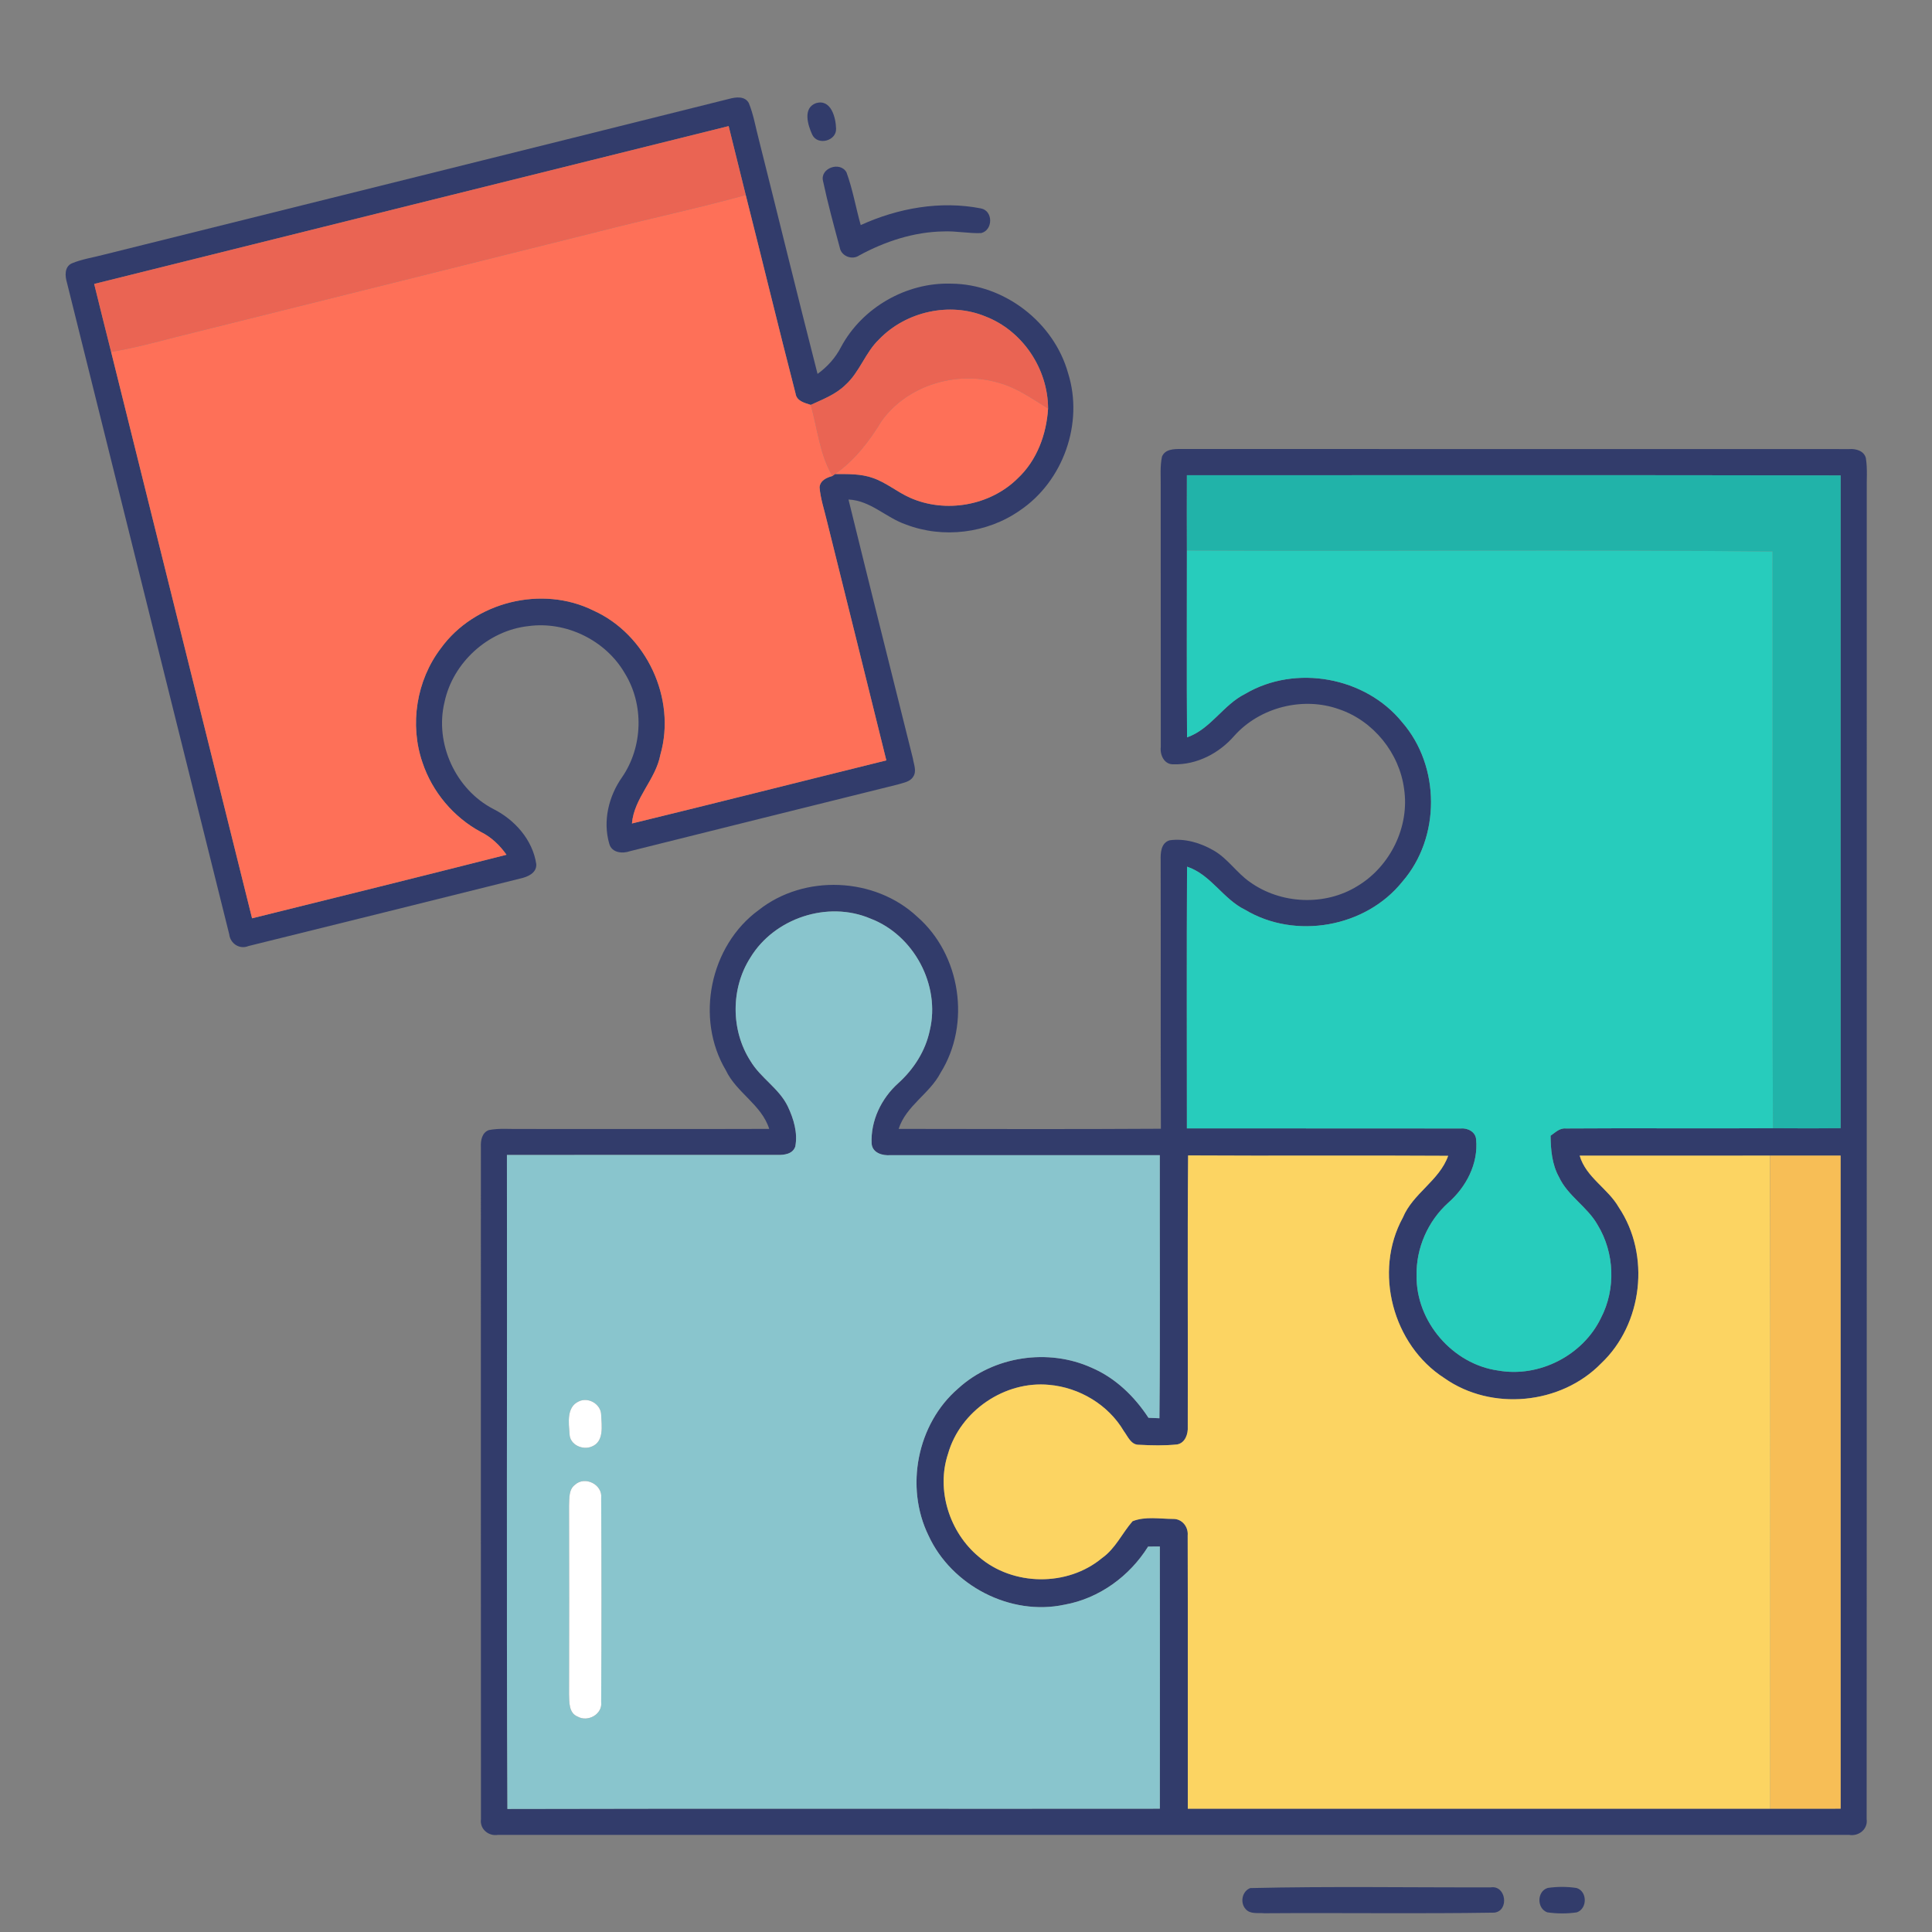 <?xml version="1.0" encoding="UTF-8" ?>
<!DOCTYPE svg PUBLIC "-//W3C//DTD SVG 1.1//EN" "http://www.w3.org/Graphics/SVG/1.1/DTD/svg11.dtd">
<svg width="512pt" height="512pt" viewBox="0 0 512 512" version="1.1" xmlns="http://www.w3.org/2000/svg">
<rect x="0" y="0" width="512" height="512" fill="#808080" stroke="none"/>
<g id="#323c6bff">
<path fill="#323c6b" opacity="1.00" d=" M 193.26 26.19 C 195.02 25.72 197.42 25.40 198.45 27.33 C 199.72 30.43 200.24 33.76 201.10 36.98 C 206.31 57.68 211.36 78.42 216.66 99.09 C 219.25 97.22 221.41 94.83 222.88 91.97 C 228.47 81.51 240.20 74.80 252.04 75.17 C 266.12 75.25 279.32 85.40 283.07 98.95 C 287.22 112.17 281.75 127.56 270.27 135.28 C 261.60 141.35 249.93 142.79 240.05 138.99 C 234.78 137.18 230.69 132.63 224.86 132.38 C 230.48 155.26 236.21 178.12 241.92 200.98 C 242.15 202.55 243.02 204.39 241.98 205.87 C 241.14 207.23 239.39 207.42 238.00 207.88 C 214.32 213.74 190.66 219.66 166.99 225.56 C 164.98 226.28 162.14 226.04 161.47 223.63 C 159.71 217.62 161.29 211.04 164.84 205.99 C 170.39 197.95 170.71 186.73 165.57 178.41 C 160.51 169.68 150.02 164.55 140.01 165.93 C 129.35 167.10 120.02 175.58 117.80 186.07 C 115.15 197.00 120.72 209.19 130.70 214.37 C 136.41 217.23 141.17 222.56 142.12 229.02 C 142.24 231.42 139.77 232.41 137.83 232.83 C 113.84 238.80 89.85 244.80 65.84 250.71 C 63.50 251.69 61.03 250.06 60.75 247.61 C 46.38 190.04 32.08 132.46 17.74 74.89 C 17.22 73.15 17.04 70.75 18.99 69.81 C 21.77 68.64 24.79 68.23 27.68 67.45 C 82.87 53.69 138.08 40.00 193.26 26.19 M 24.96 75.25 C 26.45 81.25 27.92 87.26 29.45 93.26 C 41.87 143.30 54.36 193.33 66.80 243.36 C 89.29 237.80 111.77 232.21 134.22 226.52 C 132.46 224.01 130.21 221.85 127.44 220.48 C 120.20 216.59 114.56 209.88 111.96 202.08 C 108.49 192.01 110.36 180.31 116.81 171.83 C 125.71 159.49 143.61 155.02 157.25 161.79 C 171.32 168.12 179.27 185.14 175.01 199.99 C 173.77 206.63 168.06 211.41 167.47 218.23 C 189.97 212.76 212.41 207.06 234.89 201.51 C 229.66 180.36 224.40 159.21 219.14 138.07 C 218.44 135.10 217.44 132.18 217.19 129.14 C 217.35 127.32 219.07 126.55 220.60 126.15 L 221.31 125.62 C 224.65 125.63 228.08 125.52 231.28 126.65 C 234.84 127.86 237.74 130.38 241.16 131.90 C 250.56 136.09 262.38 134.03 269.70 126.77 C 274.79 122.01 277.32 115.13 277.75 108.27 C 277.72 97.74 271.01 87.67 261.17 83.87 C 251.66 79.94 240.06 82.56 232.96 89.94 C 229.30 93.44 227.83 98.60 224.06 102.00 C 221.49 104.53 218.07 105.82 214.85 107.30 C 213.21 106.76 211.10 106.31 210.82 104.25 C 206.30 86.77 202.07 69.20 197.63 51.69 C 196.14 45.60 194.59 39.52 193.10 33.42 C 137.04 47.33 81.01 61.32 24.96 75.25 Z" />
<path fill="#323c6b" opacity="1.00" d=" M 216.26 27.33 C 220.22 26.18 221.49 31.13 221.57 34.06 C 221.74 37.34 216.71 38.68 215.26 35.71 C 214.07 33.12 212.69 28.63 216.26 27.33 Z" />
<path fill="#323c6b" opacity="1.00" d=" M 218.11 47.97 C 217.27 44.54 222.66 42.66 224.33 45.68 C 225.99 50.21 226.79 55.01 228.10 59.65 C 237.97 55.15 249.21 53.13 259.94 55.23 C 263.22 55.84 263.20 60.98 260.03 61.77 C 256.68 61.90 253.35 61.18 250.00 61.33 C 242.17 61.46 234.57 63.97 227.73 67.67 C 225.85 69.01 222.97 67.91 222.55 65.63 C 220.98 59.77 219.37 53.90 218.11 47.97 Z" />
<path fill="#323c6b" opacity="1.00" d=" M 307.94 121.01 C 308.75 119.02 311.09 118.98 312.90 118.99 C 371.96 119.02 431.01 118.98 490.07 119.01 C 491.81 118.88 493.98 119.45 494.47 121.39 C 494.93 124.22 494.65 127.12 494.71 129.98 C 494.68 247.35 494.74 364.71 494.68 482.07 C 495.06 484.76 492.57 486.72 490.00 486.26 C 370.66 486.27 251.31 486.28 131.97 486.26 C 129.45 486.69 127.10 484.69 127.46 482.10 C 127.41 422.72 127.45 363.33 127.44 303.94 C 127.36 302.23 127.72 300.14 129.56 299.48 C 132.34 298.94 135.20 299.25 138.01 299.19 C 159.96 299.19 181.91 299.24 203.85 299.17 C 201.82 292.74 195.18 289.60 192.36 283.64 C 184.17 269.88 188.14 250.59 201.07 241.17 C 213.14 231.63 231.82 232.42 243.05 242.92 C 254.60 252.96 257.37 271.32 249.26 284.30 C 246.35 289.90 240.13 293.00 238.15 299.17 C 261.31 299.20 284.48 299.27 307.65 299.13 C 307.55 275.41 307.65 251.69 307.59 227.97 C 307.53 225.98 307.68 223.33 310.00 222.68 C 314.01 222.13 318.13 223.36 321.59 225.36 C 325.35 227.49 327.71 231.30 331.23 233.74 C 339.44 239.64 351.17 240.16 359.78 234.79 C 368.43 229.59 373.60 219.10 372.10 209.07 C 370.86 199.59 364.00 191.07 354.94 187.98 C 345.34 184.51 333.86 187.42 327.07 195.03 C 323.07 199.64 317.16 202.71 310.98 202.55 C 308.55 202.65 307.36 200.08 307.62 197.98 C 307.59 174.98 307.63 151.98 307.60 128.97 C 307.64 126.32 307.38 123.63 307.94 121.01 M 314.54 125.94 C 314.51 132.59 314.52 139.24 314.54 145.90 C 314.55 162.40 314.46 178.90 314.58 195.41 C 320.88 193.20 324.13 186.79 329.99 183.88 C 343.32 175.99 361.89 179.38 371.61 191.42 C 381.75 203.10 381.80 221.96 371.64 233.65 C 361.94 245.78 343.29 249.09 329.98 241.11 C 324.10 238.26 320.91 231.77 314.58 229.68 C 314.46 252.79 314.54 275.91 314.54 299.03 C 338.72 299.08 362.90 299.01 387.08 299.06 C 388.92 298.88 391.04 299.91 391.19 301.96 C 391.81 308.39 388.54 314.61 383.78 318.76 C 378.41 323.61 375.26 330.78 375.41 338.02 C 375.22 350.22 384.98 361.56 397.06 363.21 C 407.90 365.13 419.48 359.20 424.26 349.29 C 428.26 341.61 427.88 331.99 423.38 324.61 C 420.68 319.80 415.48 316.96 413.14 311.91 C 411.29 308.57 410.96 304.72 410.92 300.98 C 412.15 300.14 413.30 298.91 414.93 299.06 C 433.23 298.93 451.54 299.10 469.85 298.99 C 475.83 299.03 481.81 299.05 487.79 298.97 C 487.77 241.31 487.78 183.65 487.79 125.99 C 430.04 125.87 372.29 125.95 314.54 125.94 M 198.85 253.79 C 193.64 261.94 193.65 273.03 198.88 281.17 C 201.58 285.71 206.51 288.45 208.80 293.26 C 210.33 296.51 211.46 300.24 210.76 303.84 C 210.09 305.86 207.79 306.12 205.98 306.07 C 182.10 306.08 158.22 306.05 134.34 306.08 C 134.44 363.85 134.19 421.63 134.47 479.39 C 192.10 479.24 249.73 479.39 307.37 479.32 C 307.39 456.16 307.39 433.00 307.37 409.84 C 306.59 409.84 305.03 409.85 304.26 409.86 C 299.35 417.72 291.28 423.62 282.09 425.26 C 267.76 428.34 252.16 420.19 246.07 406.95 C 239.77 394.09 243.03 377.36 253.90 367.98 C 263.29 359.38 277.81 357.22 289.36 362.49 C 295.62 365.18 300.66 370.08 304.36 375.73 C 305.08 375.76 306.54 375.82 307.26 375.85 C 307.49 352.61 307.31 329.37 307.36 306.13 C 283.58 306.13 259.80 306.13 236.03 306.13 C 233.91 306.32 231.17 305.56 230.99 303.05 C 230.70 297.00 233.56 291.10 238.01 287.09 C 242.13 283.38 245.26 278.53 246.40 273.06 C 249.28 261.06 242.16 247.78 230.64 243.42 C 219.34 238.62 205.19 243.32 198.85 253.79 M 314.86 306.20 C 314.66 330.17 314.84 354.13 314.77 378.10 C 314.89 380.00 314.09 382.41 311.96 382.79 C 308.61 383.14 305.21 383.06 301.85 382.88 C 299.71 382.94 298.88 380.65 297.81 379.23 C 293.70 372.26 286.04 367.70 278.02 367.00 C 266.27 365.87 254.47 373.90 251.24 385.27 C 248.03 394.90 251.65 406.14 259.40 412.56 C 268.40 420.36 282.90 420.54 292.06 412.89 C 295.60 410.39 297.37 406.32 300.14 403.14 C 303.50 401.80 307.34 402.52 310.88 402.53 C 313.26 402.47 314.96 404.63 314.75 406.92 C 314.82 431.06 314.75 455.19 314.78 479.33 C 366.23 479.34 417.69 479.33 469.14 479.33 C 475.35 479.33 481.57 479.34 487.79 479.32 C 487.78 421.63 487.79 363.94 487.78 306.25 C 481.55 306.24 475.32 306.24 469.09 306.25 C 452.27 306.26 435.45 306.24 418.63 306.26 C 420.32 312.04 426.12 314.93 429.00 319.97 C 437.44 332.59 435.35 350.90 424.32 361.31 C 413.67 372.24 395.28 374.02 382.79 365.23 C 369.10 356.47 363.91 336.99 371.77 322.68 C 374.45 316.22 381.42 312.92 383.78 306.30 C 360.81 306.15 337.83 306.34 314.86 306.20 Z" />
<path fill="#323c6b" opacity="1.00" d=" M 331.34 500.36 C 352.56 499.86 373.85 500.23 395.09 500.17 C 399.17 499.57 400.01 506.44 395.98 506.87 C 375.68 507.19 355.35 506.88 335.04 507.03 C 333.37 506.86 331.28 507.36 330.08 505.89 C 328.57 504.21 329.17 501.16 331.34 500.36 Z" />
<path fill="#323c6b" opacity="1.00" d=" M 410.19 500.32 C 412.70 499.96 415.29 499.95 417.80 500.34 C 420.68 501.21 420.71 505.79 417.89 506.79 C 415.30 507.18 412.63 507.16 410.05 506.79 C 407.22 505.77 407.27 501.17 410.19 500.32 Z" />
</g>
<g id="#ea6453ff">
<path fill="#ea6453" opacity="1.00" d=" M 24.96 75.25 C 81.01 61.32 137.04 47.33 193.10 33.42 C 194.59 39.52 196.14 45.60 197.63 51.69 C 184.65 55.27 171.46 58.06 158.42 61.42 C 121.10 70.76 83.76 80.06 46.43 89.36 C 40.81 90.83 35.19 92.29 29.45 93.26 C 27.92 87.26 26.45 81.25 24.96 75.25 Z" />
<path fill="#ea6453" opacity="1.00" d=" M 232.96 89.94 C 240.06 82.56 251.66 79.94 261.17 83.87 C 271.01 87.67 277.72 97.74 277.75 108.27 C 273.56 105.70 269.47 102.74 264.65 101.44 C 253.56 98.13 240.37 102.09 233.59 111.64 C 230.35 116.98 226.48 122.01 221.31 125.62 L 220.60 126.15 C 217.19 120.40 216.66 113.61 214.85 107.30 C 218.07 105.82 221.49 104.53 224.06 102.00 C 227.83 98.60 229.30 93.44 232.96 89.94 Z" />
</g>
<g id="#fe7058ff">
<path fill="#fe7058" opacity="1.00" d=" M 158.42 61.42 C 171.46 58.06 184.65 55.27 197.63 51.69 C 202.07 69.20 206.30 86.77 210.82 104.25 C 211.10 106.31 213.21 106.76 214.85 107.30 C 216.66 113.61 217.19 120.40 220.60 126.15 C 219.07 126.55 217.35 127.32 217.19 129.14 C 217.44 132.18 218.44 135.10 219.14 138.07 C 224.40 159.21 229.66 180.36 234.89 201.51 C 212.41 207.06 189.97 212.76 167.47 218.23 C 168.06 211.41 173.77 206.63 175.01 199.99 C 179.27 185.14 171.32 168.12 157.25 161.79 C 143.61 155.02 125.71 159.49 116.81 171.83 C 110.36 180.31 108.49 192.01 111.96 202.08 C 114.56 209.88 120.20 216.59 127.44 220.48 C 130.21 221.85 132.46 224.01 134.22 226.52 C 111.77 232.21 89.29 237.80 66.80 243.36 C 54.36 193.33 41.87 143.30 29.45 93.26 C 35.19 92.29 40.81 90.83 46.43 89.36 C 83.76 80.06 121.10 70.76 158.42 61.42 Z" />
<path fill="#fe7058" opacity="1.00" d=" M 233.59 111.64 C 240.37 102.09 253.56 98.13 264.65 101.44 C 269.47 102.74 273.56 105.70 277.75 108.27 C 277.32 115.13 274.79 122.01 269.70 126.77 C 262.38 134.03 250.56 136.09 241.16 131.90 C 237.74 130.38 234.84 127.86 231.28 126.65 C 228.08 125.52 224.65 125.63 221.31 125.62 C 226.48 122.01 230.35 116.98 233.59 111.64 Z" />
</g>
<g id="#21b3a9ff">
<path fill="#21b3a9" opacity="1.00" d=" M 314.54 125.94 C 372.29 125.95 430.04 125.87 487.79 125.99 C 487.78 183.65 487.77 241.31 487.79 298.97 C 481.81 299.05 475.83 299.03 469.85 298.99 C 469.62 248.05 469.82 197.10 469.74 146.15 C 418.01 145.62 366.27 146.15 314.54 145.90 C 314.52 139.24 314.51 132.59 314.54 125.94 Z" />
</g>
<g id="#27ccbcff">
<path fill="#27ccbc" opacity="1.00" d=" M 314.54 145.90 C 366.27 146.15 418.01 145.62 469.74 146.15 C 469.82 197.10 469.62 248.05 469.85 298.99 C 451.54 299.10 433.23 298.93 414.93 299.06 C 413.30 298.91 412.15 300.14 410.92 300.98 C 410.96 304.72 411.29 308.57 413.14 311.91 C 415.48 316.96 420.68 319.80 423.38 324.61 C 427.88 331.99 428.26 341.61 424.26 349.29 C 419.48 359.20 407.90 365.13 397.06 363.21 C 384.98 361.56 375.22 350.22 375.41 338.02 C 375.26 330.78 378.41 323.61 383.78 318.76 C 388.54 314.61 391.81 308.39 391.19 301.96 C 391.04 299.91 388.92 298.88 387.08 299.06 C 362.90 299.01 338.72 299.08 314.54 299.03 C 314.54 275.91 314.46 252.79 314.58 229.68 C 320.91 231.77 324.10 238.26 329.98 241.11 C 343.29 249.09 361.94 245.78 371.64 233.65 C 381.80 221.96 381.75 203.10 371.61 191.42 C 361.89 179.38 343.32 175.99 329.99 183.88 C 324.13 186.79 320.88 193.20 314.58 195.41 C 314.46 178.90 314.55 162.40 314.54 145.90 Z" />
</g>
<g id="#89c5cdff">
<path fill="#89c5cd" opacity="1.00" d=" M 198.85 253.79 C 205.19 243.32 219.34 238.62 230.64 243.42 C 242.16 247.78 249.28 261.06 246.40 273.06 C 245.26 278.53 242.13 283.38 238.01 287.09 C 233.56 291.10 230.70 297.00 230.99 303.05 C 231.17 305.56 233.91 306.32 236.03 306.13 C 259.80 306.13 283.58 306.13 307.36 306.13 C 307.31 329.37 307.49 352.61 307.26 375.85 C 306.54 375.82 305.08 375.76 304.36 375.73 C 300.66 370.08 295.62 365.18 289.36 362.49 C 277.81 357.22 263.29 359.38 253.90 367.98 C 243.03 377.36 239.77 394.09 246.07 406.95 C 252.16 420.19 267.76 428.34 282.09 425.26 C 291.28 423.62 299.35 417.72 304.26 409.86 C 305.03 409.85 306.59 409.84 307.37 409.84 C 307.39 433.00 307.39 456.16 307.37 479.32 C 249.73 479.39 192.10 479.24 134.47 479.39 C 134.19 421.63 134.44 363.85 134.34 306.08 C 158.22 306.05 182.10 306.08 205.98 306.07 C 207.79 306.12 210.09 305.86 210.76 303.84 C 211.46 300.24 210.33 296.51 208.80 293.26 C 206.51 288.45 201.58 285.71 198.88 281.17 C 193.65 273.03 193.64 261.94 198.85 253.79 M 153.36 371.40 C 150.07 372.90 150.73 377.14 150.94 380.08 C 151.03 382.90 154.46 384.41 156.87 383.33 C 160.13 382.00 159.44 377.85 159.32 375.03 C 159.32 372.13 155.92 370.12 153.36 371.40 M 152.37 393.49 C 150.67 394.77 150.91 397.10 150.81 398.99 C 150.86 415.65 150.85 432.32 150.81 448.99 C 150.87 451.08 150.71 453.96 153.07 454.91 C 155.79 456.47 159.74 454.27 159.32 451.01 C 159.42 433.01 159.42 415.01 159.32 397.02 C 159.76 393.42 155.01 391.05 152.37 393.49 Z" />
</g>
<g id="#fcd462ff">
<path fill="#fcd462" opacity="1.00" d=" M 314.86 306.20 C 337.83 306.34 360.81 306.15 383.78 306.30 C 381.42 312.92 374.45 316.22 371.77 322.68 C 363.91 336.99 369.10 356.47 382.79 365.23 C 395.28 374.02 413.67 372.24 424.32 361.31 C 435.35 350.90 437.44 332.59 429.00 319.97 C 426.12 314.93 420.32 312.04 418.63 306.26 C 435.45 306.24 452.27 306.26 469.09 306.25 C 469.21 363.94 469.14 421.64 469.14 479.33 C 417.69 479.33 366.23 479.34 314.78 479.33 C 314.75 455.19 314.82 431.06 314.75 406.92 C 314.96 404.63 313.26 402.47 310.88 402.53 C 307.34 402.52 303.50 401.80 300.14 403.14 C 297.37 406.32 295.60 410.39 292.06 412.89 C 282.90 420.54 268.40 420.36 259.40 412.56 C 251.65 406.14 248.03 394.90 251.24 385.27 C 254.47 373.90 266.27 365.87 278.02 367.00 C 286.04 367.70 293.70 372.26 297.81 379.23 C 298.88 380.65 299.71 382.94 301.85 382.88 C 305.21 383.06 308.61 383.14 311.96 382.79 C 314.09 382.41 314.89 380.00 314.77 378.10 C 314.84 354.13 314.66 330.17 314.86 306.20 Z" />
</g>
<g id="#f7be56ff">
<path fill="#f7be56" opacity="1.00" d=" M 469.09 306.25 C 475.32 306.24 481.55 306.24 487.78 306.25 C 487.79 363.94 487.78 421.63 487.79 479.32 C 481.57 479.34 475.35 479.33 469.14 479.33 C 469.14 421.64 469.21 363.94 469.09 306.25 Z" />
</g>
<g id="#ffffffff">
<path fill="#ffffff" opacity="1.00" d=" M 153.36 371.40 C 155.92 370.12 159.32 372.13 159.32 375.03 C 159.44 377.85 160.13 382.00 156.87 383.33 C 154.46 384.41 151.03 382.90 150.94 380.08 C 150.73 377.14 150.07 372.90 153.36 371.40 Z" />
<path fill="#ffffff" opacity="1.00" d=" M 152.37 393.49 C 155.01 391.05 159.76 393.42 159.32 397.02 C 159.42 415.01 159.42 433.01 159.32 451.01 C 159.74 454.27 155.79 456.47 153.07 454.91 C 150.71 453.96 150.87 451.08 150.81 448.99 C 150.85 432.32 150.86 415.65 150.81 398.99 C 150.91 397.10 150.67 394.77 152.37 393.49 Z" />
</g>
</svg>
